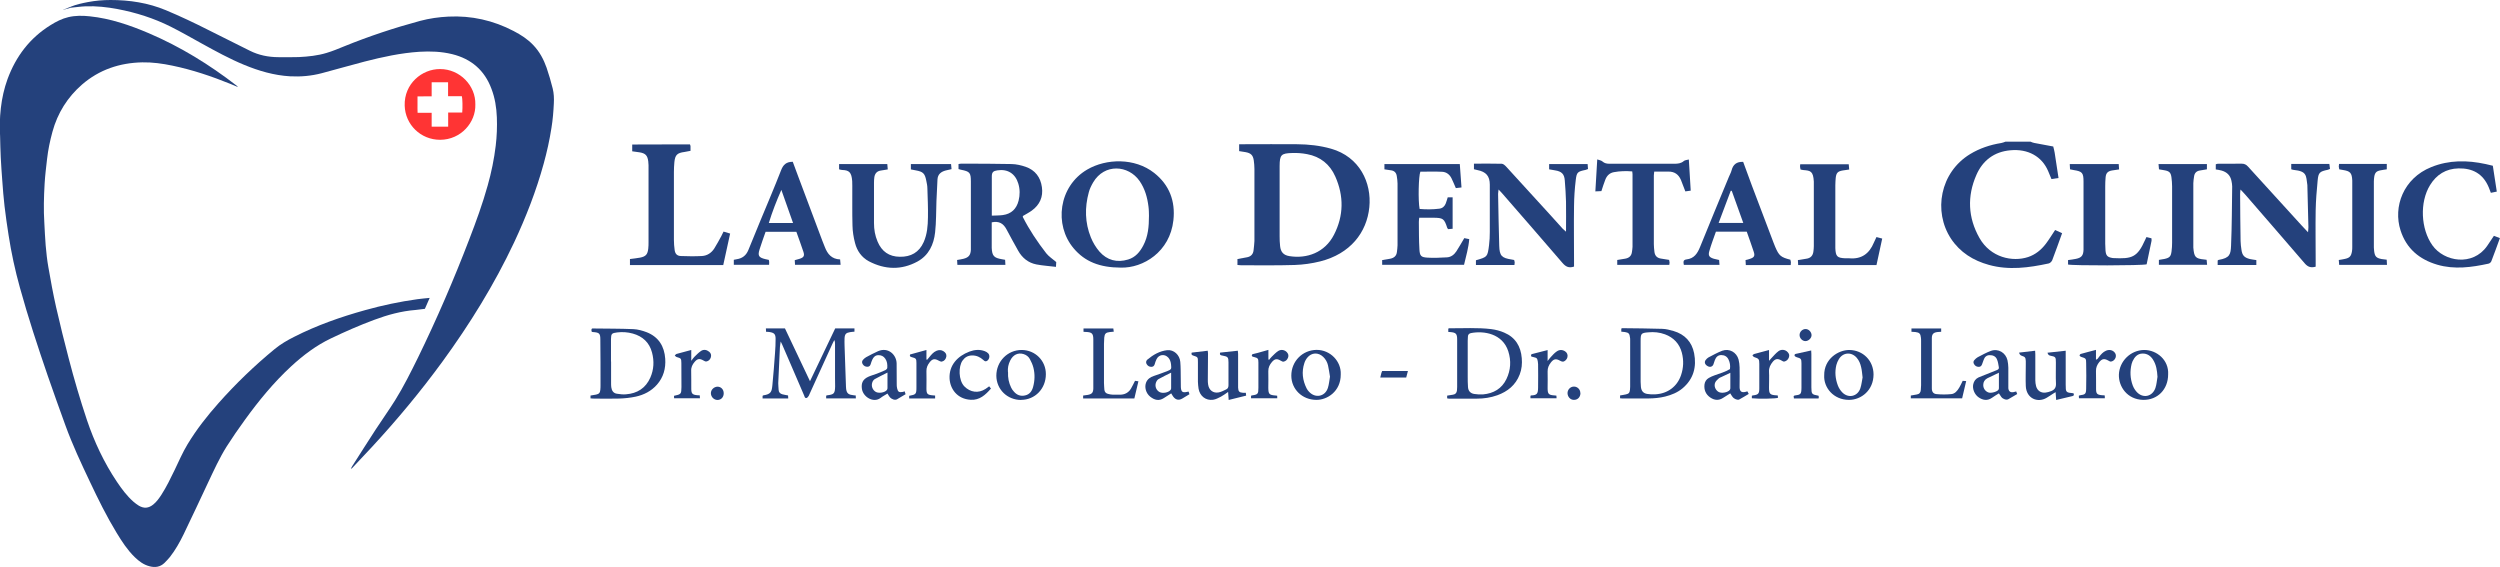 <?xml version="1.0" encoding="UTF-8"?>
<svg xmlns="http://www.w3.org/2000/svg" id="Layer_2" data-name="Layer 2" viewBox="0 0 265.02 60.11">
  <defs>
    <style>
      .cls-1 {
        fill: #ff3434;
      }

      .cls-1, .cls-2 {
        stroke-width: 0px;
      }

      .cls-2 {
        fill: #24417c;
      }
    </style>
  </defs>
  <g id="Layer_1-2" data-name="Layer 1">
    <g>
      <path class="cls-1" d="M50.39,11.07c.06,1.89-1.51,3.74-3.73,3.75-2.07,0-3.7-1.61-3.76-3.62-.07-2.33,1.84-3.89,3.75-3.88,2.11,0,3.79,1.77,3.74,3.75ZM45.76,13.43h1.75v-1.5h1.49c.05-.53.03-1.52-.04-1.73h-1.46v-1.48h-1.74v1.49c-.52.01-1,0-1.5.01,0,.32,0,.59,0,.87,0,.28-.01.57.01.87h1.49v1.47Z"></path>
      <g>
        <g>
          <path class="cls-2" d="M25.2,9.22c-.25-.11-.51-.21-.76-.32-2-.81-4.04-1.5-6.16-1.94-1.05-.22-2.12-.37-3.2-.35-2.39.05-4.55.77-6.38,2.35-1.55,1.35-2.6,3.03-3.14,5.01-.26.95-.46,1.91-.57,2.88-.1.87-.21,1.75-.26,2.62-.08,1.39-.12,2.78-.03,4.17.05.79.07,1.57.14,2.36.07.78.15,1.57.29,2.34.24,1.4.5,2.8.81,4.19.42,1.84.87,3.67,1.35,5.49.57,2.19,1.21,4.37,1.93,6.52.78,2.31,1.81,4.5,3.17,6.53.51.76,1.06,1.5,1.75,2.11.18.16.38.3.58.43.55.32,1.03.27,1.52-.12.36-.29.62-.66.87-1.04.54-.84.97-1.73,1.4-2.62.44-.92.84-1.85,1.37-2.73.95-1.57,2.07-3,3.29-4.37,1.83-2.06,3.81-3.97,5.94-5.72.64-.53,1.35-.94,2.09-1.31,2.4-1.22,4.92-2.1,7.5-2.82,1.82-.51,3.67-.9,5.54-1.16.42-.06.84-.09,1.31-.14-.18.41-.34.78-.51,1.16-.33.04-.66.09-.99.12-1.52.12-2.97.52-4.39,1.05-1.56.58-3.09,1.25-4.59,1.97-1.57.75-2.94,1.79-4.21,2.96-1.85,1.71-3.43,3.64-4.9,5.67-.67.92-1.32,1.86-1.93,2.82-.76,1.21-1.35,2.51-1.96,3.8-.87,1.84-1.72,3.69-2.61,5.52-.41.84-.87,1.66-1.45,2.4-.18.22-.38.43-.58.63-.45.43-.99.51-1.58.35-.62-.16-1.12-.53-1.57-.97-.78-.76-1.36-1.66-1.92-2.58-1.06-1.74-1.96-3.57-2.83-5.41-.93-1.96-1.85-3.92-2.59-5.96-.64-1.76-1.27-3.52-1.88-5.28-1.06-3.09-2.08-6.19-2.95-9.34-.51-1.83-.91-3.68-1.2-5.56-.16-1.02-.31-2.05-.43-3.08-.11-.9-.17-1.8-.24-2.71-.06-.81-.12-1.62-.16-2.44-.04-.75-.05-1.5-.07-2.25-.01-.46-.05-.93-.03-1.39.01-.54.05-1.07.11-1.61.12-1.05.35-2.08.71-3.07.89-2.41,2.36-4.35,4.55-5.71.59-.37,1.21-.69,1.89-.85.75-.18,1.51-.17,2.27-.09,2.2.23,4.26.94,6.28,1.8,3.34,1.43,6.41,3.32,9.28,5.54.04.03.07.06.11.09v.04Z"></path>
          <path class="cls-2" d="M7.5.71c.59-.24,1.2-.37,1.82-.49C10.11.07,10.92,0,11.72,0c2.02,0,3.98.3,5.86,1.08,1.53.64,3.03,1.35,4.51,2.1,1.47.74,2.93,1.47,4.4,2.2.94.47,1.94.67,2.98.68.74,0,1.48.02,2.22-.01.99-.05,1.98-.15,2.93-.44.64-.19,1.26-.45,1.87-.7,2.63-1.07,5.32-1.96,8.06-2.7.98-.26,1.97-.4,2.99-.45,2.44-.12,4.75.4,6.91,1.53.77.4,1.49.86,2.09,1.5.65.68,1.09,1.5,1.4,2.38.25.72.46,1.46.65,2.21.13.52.15,1.06.12,1.6-.04.86-.11,1.72-.25,2.57-.2,1.29-.48,2.56-.83,3.82-.79,2.87-1.87,5.64-3.13,8.33-2.11,4.48-4.7,8.66-7.61,12.65-2.3,3.15-4.79,6.14-7.43,9-.7.76-1.42,1.51-2.13,2.27-.03.03-.07.06-.14.07.05-.09.09-.18.14-.26.83-1.3,1.65-2.6,2.49-3.89.68-1.04,1.4-2.05,2.06-3.1.91-1.46,1.68-3.01,2.44-4.55,2-4.1,3.8-8.28,5.43-12.53.72-1.87,1.41-3.76,1.95-5.7.39-1.38.68-2.79.85-4.21.12-1,.16-2.01.12-3.02-.04-1.03-.2-2.04-.57-3.01-.73-1.97-2.14-3.18-4.17-3.68-1.14-.28-2.31-.32-3.48-.25-1.98.13-3.9.55-5.81,1.04-1.51.39-3.01.83-4.53,1.23-1.1.29-2.22.39-3.36.33-1.7-.1-3.31-.57-4.88-1.22-1.55-.64-3.02-1.45-4.49-2.26-1.09-.6-2.18-1.23-3.3-1.79-1.78-.89-3.67-1.49-5.63-1.86-1.11-.21-2.24-.33-3.37-.29-.53.02-1.05.1-1.57.15-.05-.02-.1-.03-.15-.05,0,0,0,0,0,0,.04-.01.07-.03.11-.04Z"></path>
        </g>
        <path class="cls-2" d="M7.38.76s.1.03.15.05c-.28.08-.57.16-.85.24,0,0,0,0,0-.01.23-.09.47-.18.7-.28Z"></path>
        <path class="cls-2" d="M7.5.71s-.07.03-.11.04c.04-.01.07-.03.11-.04Z"></path>
      </g>
    </g>
    <g>
      <path class="cls-2" d="M215.26,15.02c.12.05.24.11.37.13.68.13,1.35.25,2.03.38.06.25.12.45.15.65.14.88.27,1.76.41,2.69-.28.04-.51.08-.75.11-.12-.3-.23-.56-.34-.82-.67-1.6-2.17-2.4-4.01-2.23-1.72.15-2.94,1.08-3.61,2.62-.99,2.26-.89,4.53.33,6.68,1.18,2.08,3.5,2.56,5.15,2.02.78-.26,1.39-.76,1.88-1.4.34-.45.64-.94.99-1.47.21.09.44.2.74.34-.35.97-.69,1.93-1.05,2.87-.06.14-.23.31-.38.34-2.1.45-4.21.74-6.33.15-1.66-.46-3.05-1.32-4.02-2.78-1.9-2.89-1.16-7.02,2.02-8.96,1.02-.62,2.13-.99,3.31-1.18.15-.02.29-.09.44-.14.9,0,1.79,0,2.69,0Z"></path>
      <path class="cls-2" d="M131.18,28.09v-.63c.36-.07.7-.12,1.03-.19.41-.08.64-.34.68-.75.03-.32.08-.65.09-.97,0-2.55,0-5.09,0-7.64,0-.3-.03-.61-.07-.91-.08-.55-.31-.77-.86-.87-.22-.04-.44-.07-.69-.11v-.73c.21,0,.41,0,.61,0,1.85,0,3.71-.02,5.56,0,1.2.01,2.39.14,3.56.47,3.05.86,4.33,3.62,4.07,6.21-.27,2.69-2.03,4.94-5.21,5.74-.88.22-1.8.35-2.71.38-1.89.06-3.79.03-5.68.03-.12,0-.24-.02-.37-.03ZM135.65,21.62h0c0,1.14,0,2.28,0,3.42,0,.35.01.69.05,1.04.06.63.36.97.98,1.07,1.86.3,3.76-.37,4.73-2.26,1.04-2.02,1.06-4.11.14-6.18-.57-1.29-1.58-2.11-2.99-2.37-.52-.1-1.05-.14-1.57-.12-1.18.03-1.33.19-1.34,1.37-.01,1.34,0,2.69,0,4.03Z"></path>
      <path class="cls-2" d="M101.61,17.94v-.55c.1-.01.18-.04.26-.04,1.79,0,3.58,0,5.37.04.5.01,1.01.13,1.48.29,1.02.35,1.59,1.12,1.73,2.16.15,1.03-.23,1.88-1.08,2.49-.29.21-.62.38-.94.57,0,.04-.01.08,0,.11.69,1.36,1.54,2.63,2.48,3.84.27.34.66.59,1.06.93,0,.09-.02.26-.03.51-.72-.09-1.41-.13-2.08-.26-.86-.17-1.5-.69-1.93-1.46-.42-.75-.83-1.49-1.23-2.25-.32-.61-.78-.92-1.57-.75,0,.43,0,.87,0,1.31,0,.47-.01.94,0,1.4.04.84.23,1.06,1.08,1.2.1.02.2.03.34.06,0,.17.02.34.03.54h-5.09c0-.17-.02-.34-.03-.52.26-.05.48-.07.69-.13.54-.14.74-.39.77-.95.01-.3,0-.61,0-.92,0-2.1,0-4.19,0-6.29,0-.97-.1-1.09-1.07-1.28-.08-.02-.15-.04-.25-.07ZM105.14,22.86c.43-.02.8-.01,1.16-.06.91-.12,1.46-.66,1.68-1.53.15-.6.15-1.21-.03-1.8-.32-1.07-1.13-1.58-2.23-1.41-.42.06-.58.2-.58.63-.01,1.36,0,2.71,0,4.16Z"></path>
      <path class="cls-2" d="M118.81,28.37c-2.23-.01-3.8-.63-4.99-2.04-2.11-2.49-1.6-6.59,1.44-8.36,2.01-1.17,5.03-1.26,7.09.36,1.62,1.28,2.26,2.99,2.04,5.02-.37,3.36-3.21,5.08-5.57,5.02ZM121.8,22.87c-.01-.23,0-.6-.05-.96-.12-.98-.38-1.91-.95-2.73-1.18-1.69-3.72-1.88-4.92.16-.19.33-.37.69-.46,1.05-.44,1.61-.41,3.22.22,4.78.22.54.53,1.06.91,1.5.81.92,1.86,1.2,3.04.84.77-.23,1.25-.8,1.61-1.49.5-.95.6-1.97.6-3.15Z"></path>
      <path class="cls-2" d="M242.89,17.94v-.56h4.04c.02.16.04.33.07.52-.1.04-.17.09-.24.1-.86.18-.99.29-1.07,1.13-.1,1.05-.19,2.11-.21,3.16-.03,1.77,0,3.54,0,5.31,0,.22,0,.44,0,.67-.49.14-.82.04-1.15-.34-2.08-2.43-4.18-4.83-6.27-7.25-.15-.18-.32-.34-.55-.59-.02.22-.04.33-.04.45.01,1.67.02,3.34.05,5.01,0,.3.05.61.09.91.08.61.3.85.9,1,.21.05.44.07.68.11v.52h-4.1v-.47s.06-.07.1-.07c1.21-.2,1.28-.61,1.32-1.5.09-2.09.09-4.19.12-6.29,0-.2-.04-.4-.08-.6-.12-.58-.49-.92-1.04-1.08-.19-.06-.4-.08-.62-.12v-.54c.07-.02.13-.06.18-.06.86,0,1.71,0,2.56-.01.29,0,.48.09.68.31,1.9,2.1,3.8,4.18,5.71,6.27.19.21.38.41.65.69.02-.25.04-.4.04-.55-.03-1.46-.07-2.93-.11-4.39,0-.02,0-.04,0-.06-.15-1.02-.03-1.46-1.45-1.61-.08,0-.15-.04-.24-.06Z"></path>
      <path class="cls-2" d="M166.01,24.58c0-1.14.02-2.17,0-3.2-.02-.75-.07-1.5-.13-2.25-.05-.68-.33-.96-1.03-1.07-.2-.03-.4-.07-.63-.11v-.56h4.08c.01.17.03.34.04.53-.1.04-.17.07-.25.09-.85.18-.95.23-1.05,1.09-.11.91-.17,1.82-.18,2.73-.03,1.93,0,3.87,0,5.8,0,.22,0,.44,0,.63-.56.19-.89,0-1.22-.38-2.13-2.49-4.29-4.95-6.44-7.43-.09-.1-.19-.2-.34-.36-.02.21-.05.34-.05.47.04,1.83.06,3.66.12,5.49.03,1.07.26,1.3,1.31,1.46.08.01.16.03.27.05.02.09.06.18.06.27,0,.08-.02.15-.03.26h-4.08v-.5c1.22-.35,1.23-.35,1.39-1.6.06-.46.08-.93.08-1.4,0-1.67.01-3.34,0-5.01,0-.92-.4-1.37-1.31-1.55-.12-.02-.24-.06-.37-.09v-.59c1,0,1.97-.02,2.95.01.16,0,.35.18.48.32,1.54,1.68,3.07,3.37,4.61,5.05.47.51.93,1.03,1.39,1.54.08.08.17.15.34.3Z"></path>
      <path class="cls-2" d="M73.13,15.28c.04.11.07.16.07.22,0,.14,0,.28,0,.49-.22.04-.43.09-.64.12-.77.1-.99.31-1.07,1.07-.03.34-.05.69-.05,1.04,0,2.4,0,4.8,0,7.21,0,.36.03.73.08,1.09.06.39.25.6.64.62.75.03,1.5.04,2.25,0,.55-.03,1.01-.33,1.31-.8.27-.43.51-.88.75-1.32.08-.14.14-.29.23-.47.23.07.43.13.7.21-.25,1.13-.49,2.24-.73,3.34h-9.89v-.64c.36-.05.72-.08,1.08-.15.6-.12.79-.34.86-.94.03-.24.03-.49.03-.73,0-2.71,0-5.41,0-8.12,0-.14-.01-.28-.03-.42-.08-.62-.3-.85-.91-.95-.26-.04-.52-.07-.79-.11v-.72c2.05-.02,4.09,0,6.12-.01Z"></path>
      <path class="cls-2" d="M96.56,17.95v-.56h4.26c.01.17.03.34.05.54-.22.05-.42.09-.61.14-.5.13-.85.4-.88.95-.04.77-.08,1.54-.11,2.31-.04,1.1-.02,2.2-.14,3.29-.14,1.3-.67,2.45-1.88,3.11-1.7.92-3.44.86-5.14-.03-.77-.41-1.26-1.11-1.47-1.94-.16-.6-.26-1.24-.27-1.86-.04-1.4-.01-2.81-.02-4.21,0-.16,0-.33-.01-.49-.07-.93-.32-1.16-1.06-1.18-.1,0-.2-.04-.33-.07v-.56h5.11c.01.17.03.34.05.57-.27.04-.51.08-.74.12-.4.06-.61.3-.68.68-.03.2-.04.41-.04.61,0,1.43,0,2.85,0,4.28,0,.68.11,1.33.38,1.96.44,1.05,1.22,1.6,2.36,1.61,1.17.02,2.04-.46,2.53-1.56.37-.84.44-1.73.45-2.63.02-1.02-.03-2.03-.06-3.05,0-.28-.06-.56-.12-.84-.15-.76-.34-.94-1.11-1.08-.16-.03-.32-.06-.52-.1Z"></path>
      <path class="cls-2" d="M155.21,25.24c.17.04.33.07.54.11-.07.93-.34,1.8-.55,2.72h-8.68v-.5c.27-.05.55-.09.83-.14.43-.08.7-.3.74-.76.02-.22.06-.44.06-.67,0-2.18,0-4.36,0-6.54,0-.26-.04-.53-.08-.79-.05-.37-.27-.58-.64-.62-.22-.03-.44-.07-.67-.1v-.56h7.99c.06.82.12,1.64.18,2.48-.24.03-.41.05-.6.07-.16-.36-.29-.7-.45-1.02-.2-.42-.55-.69-1-.71-.77-.04-1.54-.01-2.31-.01-.19.43-.25,3.08-.08,3.95.7.06,1.4.06,2.1-.03.34-.05.55-.25.67-.55.08-.21.14-.42.21-.65h.52v3.33c-.16.01-.33.03-.48.04-.05-.07-.08-.1-.09-.13-.32-.98-.43-1.07-1.47-1.08-.49,0-.97,0-1.5,0-.02.17-.04.3-.04.44.01.98,0,1.95.06,2.93.04.68.17.82.85.86.68.05,1.38,0,2.06-.03.43-.02.77-.28,1-.63.29-.44.54-.9.84-1.4Z"></path>
      <path class="cls-2" d="M264.38,25c.18.07.37.14.63.24-.31.84-.59,1.65-.91,2.46-.04.11-.19.23-.3.25-1.8.39-3.61.64-5.43.11-1.89-.56-3.27-1.7-3.89-3.63-.81-2.51.29-5.53,3.26-6.72,1.88-.76,3.81-.74,5.76-.32.24.05.47.11.76.18.14.9.27,1.8.42,2.74-.25.05-.43.09-.63.13-.08-.21-.15-.38-.21-.55-.61-1.49-1.74-2.07-3.22-2.04-1.32.03-2.33.65-3.02,1.78-1.11,1.81-.98,4.64.25,6.37,1.24,1.75,4.27,2.26,5.8.08.24-.35.47-.71.73-1.09Z"></path>
      <path class="cls-2" d="M81.16,24.57c-.22.64-.45,1.25-.64,1.87-.21.67-.09.86.61,1.03.12.03.23.05.37.08.02.09.04.17.04.24,0,.08,0,.16-.01.28h-3.74v-.53c.12-.02.22-.05.31-.06.6-.09,1-.41,1.23-.97.42-1.04.85-2.07,1.27-3.1.74-1.78,1.5-3.56,2.2-5.36.23-.6.56-.9,1.24-.9.18.5.37,1.01.56,1.51.86,2.28,1.71,4.57,2.57,6.85.09.23.18.45.27.68.28.73.72,1.28,1.62,1.31.02.19.03.36.05.57h-4.83c-.01-.16-.02-.31-.03-.49.19-.05.36-.1.53-.15.42-.14.53-.31.39-.73-.23-.71-.5-1.41-.75-2.13h-3.26ZM84.07,23.64c-.41-1.17-.81-2.29-1.24-3.51-.53,1.2-.96,2.31-1.33,3.51h2.57Z"></path>
      <path class="cls-2" d="M189.82,28.1h-4.75c-.01-.17-.02-.34-.03-.53.17-.04.31-.07.44-.12.47-.15.58-.31.43-.76-.23-.71-.49-1.41-.74-2.13h-3.27c-.24.68-.5,1.36-.7,2.06-.14.49,0,.66.48.81.17.05.35.08.56.13.01.17.02.32.04.52h-3.78c-.04-.26-.12-.53.28-.58.81-.09,1.16-.63,1.44-1.32,1.01-2.49,2.03-4.96,3.06-7.44.09-.23.22-.44.28-.68.16-.62.53-.93,1.23-.9.3.82.61,1.68.93,2.53.76,2.02,1.53,4.03,2.29,6.04.06.15.12.3.18.45.4.93.59,1.09,1.6,1.35.02.08.05.17.06.27,0,.08-.01.16-.02.28ZM182.19,23.63h2.61c-.42-1.17-.82-2.29-1.22-3.4-.04,0-.07,0-.11,0-.42,1.11-.84,2.22-1.28,3.4Z"></path>
      <path class="cls-2" d="M179.03,16.92c.07,1.14.13,2.19.2,3.29-.21.03-.38.05-.57.08-.17-.43-.31-.83-.47-1.22-.25-.58-.68-.89-1.33-.88-.48.01-.97,0-1.5,0-.01.15-.04.29-.04.42,0,2.42,0,4.85,0,7.27,0,.26.03.53.06.79.04.42.26.67.68.74.28.04.56.09.88.14.02.09.04.18.05.28,0,.08-.02.15-.03.25h-5.52v-.52c.3-.05.57-.09.85-.14.4-.07.66-.29.71-.72.02-.18.06-.36.06-.54,0-2.57,0-5.13,0-7.7,0-.08-.02-.16-.03-.29-.66-.05-1.3-.04-1.94.08-.46.08-.76.38-.92.81-.15.38-.27.77-.41,1.2-.18,0-.38.02-.64.03.07-1.12.13-2.21.2-3.39.21.08.42.1.54.21.23.21.48.25.78.25,2.28-.01,4.56-.01,6.84,0,.38,0,.72-.03,1.02-.29.11-.1.31-.1.52-.16Z"></path>
      <path class="cls-2" d="M198.91,28.1h-8.29c-.01-.18-.02-.34-.03-.53.32-.05.6-.1.88-.14.48-.06.72-.34.77-.8.02-.18.04-.36.04-.55,0-2.22,0-4.44,0-6.65,0-.06,0-.12,0-.18-.06-1.12-.37-1.16-1.08-1.22-.1,0-.2-.04-.33-.06-.02-.09-.04-.19-.05-.28,0-.08,0-.16.02-.28h5.14c.01.16.03.33.05.56-.25.04-.47.07-.68.1-.53.09-.69.25-.75.79-.03.26-.03.53-.04.79,0,2.1,0,4.19,0,6.29,0,.12,0,.24,0,.37.04.87.19,1.03,1.04,1.07.14,0,.29,0,.43,0,1.3.12,2.13-.49,2.61-1.65.08-.19.17-.37.28-.6.18.05.37.09.61.16-.21.97-.41,1.9-.61,2.82Z"></path>
      <path class="cls-2" d="M219.23,28.02c0-.14,0-.28,0-.45.29-.04.57-.07.84-.13.59-.12.78-.36.8-.97,0-.1,0-.2,0-.31,0-2.3,0-4.6,0-6.9,0-.94-.13-1.09-1.03-1.23-.12-.02-.24-.05-.4-.08,0-.18-.02-.35-.03-.56h5.19c.01.17.03.34.04.57-.27.04-.51.07-.75.11-.45.08-.64.28-.68.73-.03.32-.04.65-.04.98,0,2.02,0,4.03,0,6.05,0,.24.01.49.03.73.05.54.2.7.74.79.04,0,.08.01.12.01,1.93.09,2.51-.06,3.34-1.93.04-.09.08-.18.14-.3.18.04.35.08.53.13,0,.11.03.19.01.27-.17.84-.35,1.67-.52,2.49-.5.14-7.84.15-8.34.02Z"></path>
      <path class="cls-2" d="M253.01,27.54c.01.19.02.35.03.54h-5.07c-.01-.15-.02-.32-.04-.52.24-.04.44-.06.63-.11.52-.11.68-.28.77-.81.03-.16.03-.32.03-.49,0-2.26,0-4.52,0-6.78,0-.08,0-.16,0-.24-.04-.8-.21-.99-.99-1.11-.12-.02-.24-.04-.39-.07-.02-.1-.04-.19-.05-.29,0-.08.01-.16.03-.28h5.06v.57c-.24.04-.46.06-.68.11-.42.08-.58.25-.65.68-.02.16-.04.32-.04.49,0,2.34,0,4.68,0,7.02,0,.12.01.24.03.36.07.57.22.74.78.85.16.03.32.04.56.07Z"></path>
      <path class="cls-2" d="M233.95,17.4v.55c-.25.04-.48.09-.72.12-.37.05-.59.26-.64.63-.03.24-.08.48-.08.72,0,2.22,0,4.43,0,6.65,0,.06,0,.12,0,.18.09.98.19,1.17,1.18,1.26.06,0,.12.02.23.03.01.16.03.33.05.53h-5.11v-.52c.2-.03.39-.06.59-.1.54-.12.68-.26.75-.8.04-.3.06-.61.06-.91,0-1.99,0-3.99,0-5.98,0-.32-.03-.65-.07-.97-.07-.5-.23-.65-.74-.74-.18-.03-.36-.06-.58-.1-.02-.17-.03-.35-.05-.56h5.13Z"></path>
    </g>
    <g>
      <path class="cls-2" d="M85.87,40.4c.92-1.93,1.8-3.76,2.67-5.59h2.04v.35c-.17.02-.32.02-.47.05-.42.07-.55.2-.58.63-.02.26,0,.53,0,.8.05,1.45.11,2.9.15,4.35.02.8.31.85.87.92.04,0,.08,0,.16.01,0,.09.02.19.02.31h-3.15v-.28s.06-.04.08-.04c.76-.09.85-.19.87-.94,0-.31-.01-.61-.01-.92,0-1.19,0-2.37,0-3.56,0-.14,0-.28-.08-.44-.06.13-.13.25-.19.38-.82,1.79-1.63,3.58-2.44,5.36-.03.06-.05.14-.09.19-.06.08-.13.19-.22.21-.17.04-.2-.12-.24-.23-.51-1.18-1.02-2.35-1.52-3.53-.28-.64-.55-1.28-.83-1.92-.03-.07-.07-.14-.15-.31-.03.26-.07.41-.08.57-.06,1.28-.12,2.56-.18,3.85,0,.24.03.47.04.71.01.26.17.41.4.47.19.05.38.08.6.12,0,.1.01.2.02.32h-2.72v-.28s.06-.05.08-.05c.83-.12.89-.4.96-1.08.11-1.14.2-2.27.28-3.41.04-.5.06-1,.06-1.5,0-.5-.15-.64-.63-.72-.11-.02-.22-.02-.38-.03,0-.11-.01-.22-.02-.36h2.02c.87,1.83,1.74,3.67,2.65,5.59Z"></path>
      <path class="cls-2" d="M171.87,35.16v-.32s.06-.05.08-.05c1.42.02,2.85.02,4.27.07.4.01.8.12,1.19.23,1.19.35,1.94,1.15,2.18,2.36.28,1.44-.06,2.72-1.21,3.7-.54.46-1.19.72-1.87.89-.57.14-1.15.19-1.74.2-.94,0-1.87,0-2.81,0-.07,0-.14-.01-.22-.02v-.3c.22-.04.42-.06.62-.11.31-.07.39-.17.43-.48.01-.11.02-.22.02-.33,0-1.66,0-3.32,0-4.98,0-.08,0-.17-.02-.25-.04-.39-.14-.51-.53-.57-.12-.02-.25-.02-.39-.04ZM173.92,38.35c0,.71,0,1.42,0,2.13,0,.18.01.36.03.54.05.43.25.67.67.74.28.05.58.06.87.04,1.29-.07,2.3-.82,2.71-2.02.27-.78.3-1.59.09-2.39-.25-.95-.87-1.61-1.79-1.95-.57-.21-1.17-.27-1.77-.21-.75.06-.81.13-.81.9,0,.74,0,1.48,0,2.22Z"></path>
      <path class="cls-2" d="M62.6,42.23v-.3c.21-.04.4-.06.59-.1.32-.07.42-.19.45-.51.02-.18.02-.36.02-.54,0-1.6,0-3.21-.02-4.81,0-.63-.12-.72-.77-.77-.04,0-.08-.01-.13-.02-.02-.04-.04-.08-.04-.11,0-.07,0-.14.01-.19.04-.03.06-.06.08-.06,1.45.02,2.9.01,4.35.07.48.02.97.16,1.42.33,1.26.5,1.87,1.49,1.96,2.81.07,1.03-.19,1.97-.88,2.75-.6.68-1.38,1.08-2.26,1.27-.57.12-1.16.18-1.74.2-.93.03-1.87.01-2.8,0-.07,0-.14-.01-.22-.02ZM64.78,38.33h0c0,.75,0,1.5,0,2.26,0,.15,0,.31.02.46.05.37.23.64.61.69.31.05.64.09.95.06,1.2-.09,2.09-.66,2.58-1.77.38-.86.42-1.76.18-2.66-.28-1.06-.99-1.72-2.04-2.01-.54-.15-1.1-.19-1.66-.12-.57.07-.64.14-.65.7,0,.79,0,1.59,0,2.38Z"></path>
      <path class="cls-2" d="M153.53,35.17v-.33s.06-.04.09-.04c1.49.01,2.99-.09,4.47.09.46.06.94.18,1.37.37,1.18.5,1.76,1.45,1.86,2.71.05.59,0,1.17-.22,1.73-.43,1.12-1.27,1.8-2.37,2.2-.7.25-1.43.36-2.17.36-.99,0-1.98,0-2.97,0-.05,0-.11-.01-.18-.03v-.29c.22-.04.42-.07.62-.1.26-.04.39-.19.42-.45.01-.12.02-.25.02-.37,0-1.65,0-3.29,0-4.94,0-.03,0-.06,0-.08,0-.62-.12-.75-.75-.8-.04,0-.08,0-.18-.01ZM155.59,38.32c0,.53,0,1.06,0,1.59,0,.38,0,.75.03,1.13.03.4.25.65.64.72.31.05.64.07.95.05,1.12-.1,2-.61,2.49-1.64.45-.94.51-1.93.19-2.93-.6-1.87-2.58-2.2-3.96-1.93-.19.04-.32.16-.32.38,0,.14-.02.28-.02.42,0,.74,0,1.48,0,2.22Z"></path>
      <path class="cls-2" d="M114.86,35.17v-.35h3.16c.01.09.03.19.05.34-.16.01-.3.02-.43.04-.41.05-.54.17-.58.58-.02.22-.03.45-.03.67,0,1.38,0,2.76,0,4.14,0,.24.03.47.04.71.02.24.15.39.37.45.17.05.35.08.53.09.24.01.47,0,.71,0,.53.01.95-.2,1.22-.66.15-.25.27-.52.42-.81.1.01.21.03.36.05-.15.62-.29,1.21-.43,1.82h-5.43v-.31c.17-.02.33-.04.5-.07.43-.08.57-.24.58-.68,0-.21,0-.42,0-.63,0-1.52,0-3.04,0-4.56,0-.62-.14-.77-.74-.8-.08,0-.16,0-.29-.02Z"></path>
      <path class="cls-2" d="M214.03,37.38c.58-.07,1.13-.13,1.71-.2,0,.13.02.25.02.37,0,.92,0,1.84,0,2.76,0,.21.03.42.08.62.13.49.51.74,1,.69.2-.02.41-.09.6-.16.35-.14.53-.37.51-.8-.04-.74,0-1.48-.01-2.22,0-.6-.02-.62-.61-.74q-.21-.04-.28-.31c.63-.07,1.26-.14,1.93-.21v.45c0,1,0,2.01,0,3.01,0,.04,0,.08,0,.13,0,.83.01.84.83.92.04.13.09.25-.12.3-.55.13-1.1.27-1.72.41-.02-.28-.04-.53-.06-.83-.1.06-.19.11-.28.17-.22.14-.44.3-.67.43-.95.57-2.16.08-2.21-1.26-.03-.74,0-1.48,0-2.22,0-.14,0-.28,0-.42-.02-.38-.08-.44-.44-.56q-.21-.07-.27-.33Z"></path>
      <path class="cls-2" d="M132.07,41.65c.01.1.02.18.03.29-.61.15-1.21.3-1.85.46-.02-.29-.04-.54-.06-.85-.28.19-.51.37-.76.5-.27.14-.55.29-.84.33-.77.1-1.39-.39-1.53-1.16-.04-.25-.06-.5-.07-.75,0-.7,0-1.4,0-2.09,0-.51,0-.53-.48-.68-.16-.05-.25-.11-.18-.32.55-.06,1.11-.13,1.7-.2.01.09.03.18.03.27,0,.93-.02,1.87-.02,2.8,0,.17,0,.34.03.5.08.6.53.96,1.12.85.28-.05.54-.2.8-.32.18-.08.24-.24.24-.44-.01-.81,0-1.62,0-2.43,0-.54-.07-.61-.61-.71-.17-.03-.35-.03-.28-.32.61-.07,1.22-.13,1.88-.2.01.11.03.21.03.32,0,1.09,0,2.18,0,3.26,0,.11,0,.22,0,.33.02.41.12.52.52.55.09,0,.19,0,.31,0Z"></path>
      <path class="cls-2" d="M202.63,35.17v-.35h3.15v.35c-.13.01-.27.02-.4.03-.41.05-.58.21-.59.62,0,1.78,0,3.57,0,5.35,0,.36.15.58.51.61.51.05,1.03.05,1.54,0,.4-.03.65-.35.85-.68.14-.22.24-.47.37-.73.1,0,.21.02.37.03-.15.63-.29,1.23-.43,1.83h-5.44v-.3c.22-.04.43-.08.63-.11.28-.04.41-.21.43-.48.02-.17.03-.33.03-.5,0-1.56,0-3.12,0-4.68,0-.13,0-.25-.02-.38-.04-.4-.16-.53-.57-.58-.14-.02-.27-.02-.43-.03Z"></path>
      <path class="cls-2" d="M108.25,42.4c-1.47,0-2.62-1.12-2.63-2.57,0-1.52,1.19-2.73,2.68-2.73,1.44,0,2.58,1.14,2.57,2.57,0,1.54-1.15,2.72-2.63,2.72ZM106.86,39.44c-.03.6.08,1.14.33,1.65.07.15.17.29.28.41.31.37.71.53,1.19.42.48-.1.73-.45.85-.88.19-.68.21-1.38.04-2.06-.08-.32-.22-.63-.38-.92-.14-.26-.38-.44-.68-.53-.58-.17-1.1.08-1.4.69-.2.39-.28.81-.24,1.22Z"></path>
      <path class="cls-2" d="M142.13,39.69c.01,1.81-1.45,2.72-2.6,2.7-1.49-.01-2.64-1.13-2.64-2.57,0-1.53,1.19-2.72,2.69-2.73,1.45,0,2.61,1.22,2.55,2.59ZM140.99,39.93c-.07-.41-.12-.81-.21-1.2-.08-.34-.25-.65-.51-.9-.52-.5-1.24-.47-1.69.09-.14.17-.25.38-.31.58-.3.92-.19,1.81.24,2.67.07.14.16.26.27.37.67.71,1.7.5,1.99-.43.12-.38.15-.79.22-1.18Z"></path>
      <path class="cls-2" d="M229.84,39.69c0,1.59-1.12,2.73-2.66,2.7-1.67-.04-2.6-1.4-2.56-2.68.05-1.42,1.24-2.6,2.69-2.61,1.33,0,2.62,1.07,2.53,2.59ZM228.71,39.94c-.04-.64-.12-1.26-.47-1.81-.26-.42-.64-.67-1.14-.65-.52.02-.82.37-1.03.81-.04.09-.07.18-.1.28-.19.78-.16,1.55.12,2.3.09.24.24.48.41.67.66.73,1.67.52,1.99-.41.13-.38.15-.79.22-1.18Z"></path>
      <path class="cls-2" d="M193.38,39.8c-.03-1.78,1.53-2.71,2.67-2.7,1.45.02,2.55,1.13,2.56,2.59,0,1.67-1.29,2.7-2.6,2.7-1.65,0-2.7-1.31-2.63-2.6ZM197.45,40.01c-.05-.41-.07-.74-.15-1.07-.08-.37-.22-.72-.47-1.01-.56-.65-1.46-.59-1.9.15-.11.19-.21.4-.26.61-.18.74-.11,1.47.16,2.18.1.26.27.53.47.73.64.65,1.61.44,1.91-.43.13-.39.17-.81.24-1.16Z"></path>
      <path class="cls-2" d="M95.9,41.49c.03.1.06.19.1.3-.31.19-.61.37-.91.54-.22.12-.57,0-.77-.24-.09-.11-.15-.23-.24-.37-.25.16-.51.29-.74.47-.74.56-1.84-.1-1.97-.96-.09-.63.1-1.02.68-1.29.28-.13.58-.2.86-.31.32-.13.65-.25.96-.4.08-.04.19-.15.19-.24.02-.34-.01-.67-.21-.96-.18-.27-.43-.39-.75-.38-.31.01-.51.21-.63.48-.07.15-.12.31-.17.47-.05.16-.14.27-.32.28-.23.01-.41-.08-.53-.28-.1-.16-.08-.33.04-.46.09-.1.2-.2.32-.27.42-.22.83-.45,1.27-.64,1.08-.47,1.95.38,1.97,1.29.01.73,0,1.45.01,2.18,0,.15,0,.31.04.46.08.38.21.46.59.39.07-.01.13-.04.21-.07ZM94.07,39.5c-.49.25-.92.45-1.34.69-.12.07-.22.22-.26.35-.14.4.04.82.38,1.01.32.17.94.07,1.16-.2.04-.05.07-.13.07-.19,0-.53,0-1.05,0-1.66Z"></path>
      <path class="cls-2" d="M124.16,41.7c-.28.18-.54.35-.8.51-.49.31-.95.22-1.43-.16-.46-.37-.63-1.02-.43-1.51.15-.37.45-.56.8-.68.47-.17.95-.32,1.42-.51.47-.19.47-.22.42-.72-.03-.27-.11-.52-.29-.72-.39-.42-1-.34-1.25.17-.09.17-.14.36-.2.55-.06.17-.16.25-.34.26-.24,0-.4-.11-.51-.3-.08-.14-.07-.3.04-.43,0-.01.02-.02.03-.03.62-.52,1.31-.92,2.12-1.01.7-.07,1.32.51,1.38,1.24.05.58.04,1.17.05,1.76,0,.31,0,.61.01.92.03.51.18.61.67.5.04,0,.08-.02.15-.03.03.09.06.18.09.28-.26.16-.51.31-.76.46-.36.21-.68.15-.94-.18-.08-.1-.13-.21-.22-.35ZM124.16,39.5c-.5.25-.93.45-1.35.69-.13.07-.23.25-.28.4-.12.4.06.79.39.97.32.17.93.07,1.16-.21.04-.05.07-.12.07-.19,0-.52,0-1.05,0-1.66Z"></path>
      <path class="cls-2" d="M185.24,41.49c.04.08.08.15.14.27-.34.2-.67.41-1.01.59-.17.09-.53-.05-.7-.27-.09-.11-.15-.23-.25-.38-.24.15-.49.3-.73.46-.48.33-.95.28-1.4-.03-.47-.33-.67-.81-.6-1.38.04-.29.19-.53.45-.68.2-.12.42-.21.64-.29.55-.2,1.12-.35,1.61-.66.05-.36,0-.69-.15-1-.15-.32-.42-.48-.77-.48-.35,0-.56.21-.68.53-.06.16-.1.32-.16.47-.11.25-.37.32-.63.16-.27-.16-.35-.41-.19-.63.08-.11.19-.22.3-.28.48-.25.96-.52,1.46-.71.75-.27,1.52.16,1.73.93.07.27.1.55.11.83.02.64,0,1.28,0,1.93,0,.07,0,.14,0,.21.02.41.2.55.6.47.07-.01.13-.04.21-.06ZM183.43,39.52c-.38.17-.68.31-.98.46-.08.04-.16.06-.22.11-.15.14-.32.28-.4.45-.17.37.02.82.36,1.01.32.18,1,.05,1.19-.23.04-.05.05-.13.05-.19,0-.51,0-1.03,0-1.61Z"></path>
      <path class="cls-2" d="M213.73,41.49c.04.1.07.18.11.28-.32.19-.63.38-.94.55-.2.11-.55,0-.74-.23-.09-.12-.17-.25-.26-.39-.26.16-.51.31-.75.48-.48.33-.95.25-1.4-.06-.44-.3-.68-.91-.57-1.39.07-.32.25-.57.54-.71.25-.12.52-.2.77-.31.4-.16.8-.32,1.2-.48.15-.06.24-.15.2-.32-.05-.27-.08-.55-.19-.8-.13-.33-.43-.47-.78-.46-.33,0-.54.2-.64.51-.05.16-.11.32-.17.47-.06.16-.17.26-.34.26-.23,0-.4-.1-.51-.3-.09-.15-.07-.3.04-.42.1-.11.22-.23.35-.3.46-.24.91-.49,1.39-.67.78-.29,1.58.18,1.77.99.06.26.08.52.09.79.01.64,0,1.28,0,1.93,0,.08,0,.17,0,.25.04.33.21.46.54.41.08-.01.16-.04.28-.07ZM211.9,39.51c-.46.22-.85.4-1.23.59-.28.15-.43.39-.43.71,0,.38.23.69.57.8.28.09.89-.08,1.04-.29.04-.05.05-.13.05-.19,0-.51,0-1.03,0-1.62Z"></path>
      <path class="cls-2" d="M104.86,40.95c.06.08.12.15.19.24-.58.67-1.21,1.25-2.15,1.19-1.45-.08-2.19-1.18-2.24-2.27-.06-1.39.84-2.36,2.11-2.84.54-.2,1.09-.25,1.63-.04.13.05.25.12.35.22.23.23.14.67-.14.82-.16.08-.25,0-.37-.11-.34-.31-.73-.49-1.21-.48-.43.01-.75.2-.99.54-.45.62-.44,2.09.19,2.74.63.64,1.49.76,2.24.27.13-.08.25-.18.39-.28Z"></path>
      <path class="cls-2" d="M99.13,41.93v.31h-2.75v-.28c.73-.14.77-.17.77-.93,0-.85,0-1.7,0-2.55,0-.47-.05-.5-.5-.62-.14-.04-.24-.08-.18-.28.55-.15,1.12-.31,1.74-.48v1.01s.05.02.07.03c.07-.09.15-.17.22-.26.22-.27.44-.55.77-.69.26-.11.52-.11.76.05.2.13.33.31.29.56-.05.27-.21.47-.47.53-.1.02-.24-.04-.34-.1-.43-.24-.67-.2-.97.19-.21.27-.34.56-.33.92.02.61,0,1.23,0,1.84,0,.58.1.68.67.73.08,0,.16.01.26.02Z"></path>
      <path class="cls-2" d="M135.39,41.93c0,.1,0,.18.01.29h-2.78v-.25s.05-.05.07-.05c.66-.09.71-.15.71-.82,0-.89,0-1.78,0-2.68,0-.41-.06-.47-.45-.57-.05-.01-.12-.02-.16-.04-.04-.03-.1-.08-.09-.12,0-.06.05-.14.1-.15.17-.05.35-.08.53-.13.36-.1.71-.2,1.13-.32v1.02s.06.02.08.03c.09-.11.17-.23.28-.33.22-.21.43-.44.68-.6.31-.2.69-.12.92.13.15.17.21.35.12.58-.09.23-.25.38-.48.42-.09.02-.2-.06-.3-.11-.4-.23-.62-.2-.92.14-.24.28-.4.59-.39.98.02.59,0,1.17,0,1.76.01.68.09.76.77.82.04,0,.08,0,.17.02Z"></path>
      <path class="cls-2" d="M223.12,41.92c0,.11,0,.19.01.3h-2.74c0-.08-.01-.17-.02-.26.04-.02.06-.04.09-.05.6-.08.68-.14.69-.72.02-.89.02-1.78,0-2.68,0-.52-.03-.52-.54-.68-.06-.02-.15-.09-.16-.15,0-.05.07-.15.13-.16.52-.15,1.04-.28,1.61-.43v1.04c.19-.05.24-.19.32-.29.21-.27.42-.52.74-.66.32-.14.66-.09.89.15.16.17.2.37.13.58-.08.22-.25.38-.48.42-.09.02-.21-.06-.3-.11-.41-.23-.65-.2-.95.16-.22.27-.36.58-.35.95.02.63,0,1.25.01,1.88,0,.54.1.64.66.69.07,0,.14,0,.25.02Z"></path>
      <path class="cls-2" d="M74.18,41.92c0,.11.01.19.02.3h-2.74c0-.09,0-.18-.01-.26.75-.16.78-.18.79-.93,0-.85,0-1.7-.01-2.55-.01-.49-.03-.49-.49-.63-.08-.02-.14-.1-.21-.16.06-.06.12-.15.19-.17.51-.14,1.02-.27,1.56-.42v1.15c.15-.2.23-.32.33-.42.23-.22.45-.46.71-.63.28-.18.59-.13.86.09.2.16.24.38.17.6-.07.23-.24.39-.47.43-.09.02-.21-.05-.3-.1-.42-.24-.64-.21-.95.15-.23.27-.38.57-.36.95.02.63,0,1.26.01,1.88,0,.54.12.65.66.7.07,0,.14,0,.25.01Z"></path>
      <path class="cls-2" d="M164.99,41.93c0,.11.01.19.02.29h-2.77v-.25s.04-.05.06-.05c.67-.02.74-.21.75-.84.02-.82,0-1.65,0-2.47,0-.1-.01-.19-.03-.29-.06-.34-.1-.38-.44-.46-.08-.02-.16-.04-.24-.06-.05-.12-.08-.23.08-.27.54-.14,1.07-.28,1.64-.42v1.16c.15-.19.23-.31.33-.41.2-.21.39-.44.63-.6.28-.2.6-.21.9-.01.21.14.3.37.24.62-.05.23-.27.45-.48.47-.1,0-.21-.05-.3-.1-.43-.24-.67-.2-.97.18-.22.28-.36.58-.35.96.02.59,0,1.17,0,1.76,0,.64.11.74.75.78.04,0,.08,0,.17.02Z"></path>
      <path class="cls-2" d="M187.53,37.11v1.14c.13-.14.19-.22.26-.29.24-.25.46-.52.74-.73.31-.23.72-.17.96.08.16.16.23.34.15.57-.09.25-.26.4-.5.45-.09.02-.2-.07-.3-.12-.38-.22-.64-.19-.92.15-.24.3-.41.62-.39,1.03.03.57,0,1.14,0,1.71,0,.66.11.77.77.81.04,0,.08,0,.15.01.02.08.03.17.04.24-.09.11-2.11.14-2.78.06v-.26s.06-.04.09-.04c.59-.07.7-.17.7-.75,0-.86,0-1.73,0-2.59,0-.52-.05-.56-.55-.73-.07-.02-.12-.12-.18-.18.06-.05.11-.12.18-.14.51-.14,1.02-.27,1.56-.42Z"></path>
      <path class="cls-2" d="M192,37.13c0,.14.02.28.02.41,0,1.11,0,2.23,0,3.34,0,.06,0,.11,0,.17.01.74.03.76.76.9,0,.04.02.09.03.15,0,.04-.01.08-.03.14h-2.61c-.01-.09-.02-.18-.03-.25.04-.03.06-.05.09-.06.66-.08.73-.14.74-.8,0-.88,0-1.76,0-2.63,0-.46-.06-.51-.5-.63-.09-.03-.22-.1-.23-.17-.04-.17.12-.19.24-.21.5-.11,1-.22,1.53-.34Z"></path>
      <path class="cls-2" d="M146.32,40.02c.05-.2.08-.35.12-.49.02-.07.05-.13.08-.2h2.73c-.07.25-.12.47-.18.69h-2.75Z"></path>
      <path class="cls-2" d="M167.54,41.67c0,.42-.29.73-.7.72-.37,0-.66-.32-.67-.71,0-.38.3-.7.68-.7.38,0,.68.31.68.69Z"></path>
      <path class="cls-2" d="M76.72,41.69c0,.41-.27.7-.65.71-.39,0-.71-.33-.71-.72,0-.37.33-.68.7-.69.38,0,.66.3.66.7Z"></path>
      <path class="cls-2" d="M191.41,34.88c.33,0,.63.32.63.65,0,.32-.33.63-.65.63-.33,0-.63-.32-.62-.65,0-.34.31-.64.65-.63Z"></path>
    </g>
  </g>
</svg>
